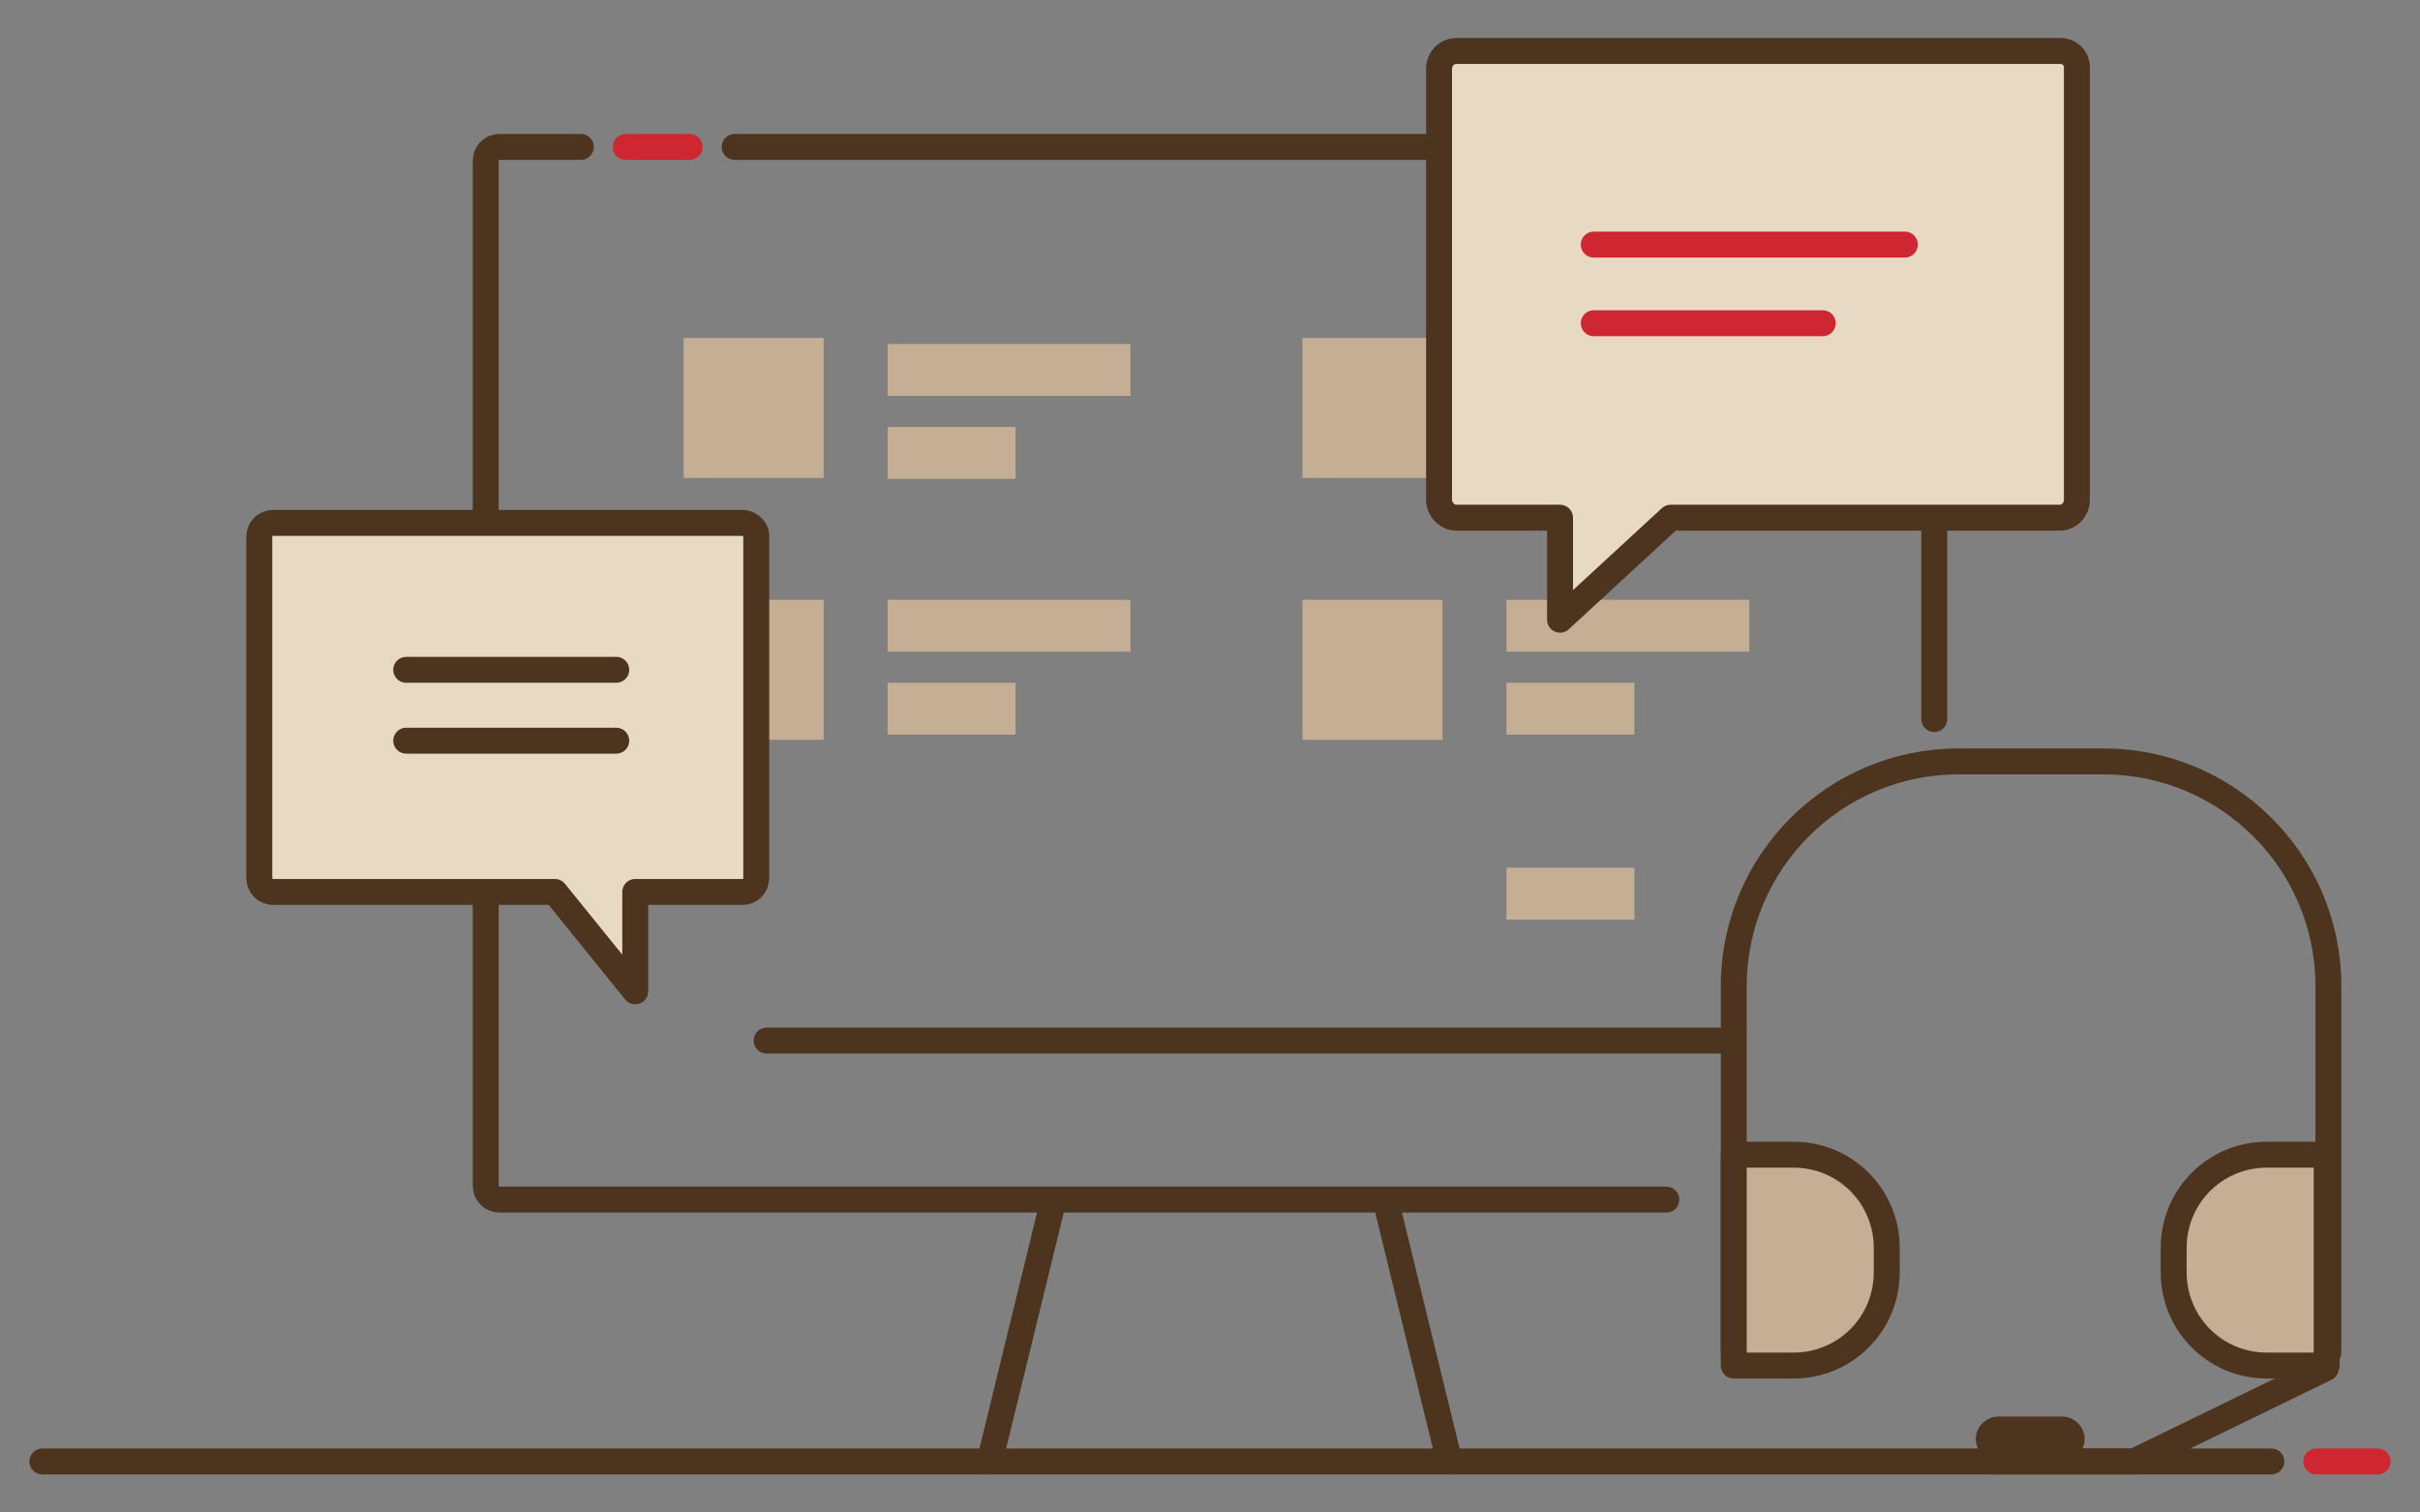 <?xml version="1.0" encoding="utf-8"?>
<!-- Generator: Adobe Illustrator 25.4.8, SVG Export Plug-In . SVG Version: 6.00 Build 0)  -->
<svg version="1.1" id="레이어_1" xmlns="http://www.w3.org/2000/svg" xmlns:xlink="http://www.w3.org/1999/xlink" x="0px"
	 y="0px" viewBox="0 0 280 175" style="enable-background:new 0 0 280 175;" xml:space="preserve">
<rect x="0" y="0" width="280" height="175" fill="#808080" stroke="none"/>
<style type="text/css">
	.st0{fill:none;stroke:#CF2732;stroke-width:3;stroke-linecap:round;stroke-miterlimit:10;}
	.st1{fill:none;stroke:#4C341E;stroke-width:3;stroke-linecap:round;stroke-linejoin:round;stroke-miterlimit:10;}
	.st2{fill:none;stroke:#CF2732;stroke-width:3;stroke-linecap:round;stroke-linejoin:round;stroke-miterlimit:10;}
	.st3{fill:#C4AE94;}
	.st4{fill:none;stroke:#C4AE94;stroke-width:6;stroke-miterlimit:10;}
	.st5{fill:none;stroke:#F0F2F5;stroke-width:6;stroke-miterlimit:10;}
	.st6{fill:#FFFFFF;stroke:#4C341E;stroke-width:3;stroke-linecap:round;stroke-linejoin:round;stroke-miterlimit:10;}
	.st7{fill:#E8D9C4;stroke:#4C341E;stroke-width:3;stroke-linecap:round;stroke-linejoin:round;stroke-miterlimit:10;}
	.st8{fill:#C4AE94;stroke:#4C341E;stroke-width:3;stroke-linecap:round;stroke-linejoin:round;stroke-miterlimit:10;}
	.st9{fill:#4C341E;}
</style>
<g>
	<g>
		<g>
			<line class="st0" x1="268" y1="169.1" x2="275.1" y2="169.1"/>
			<line class="st1" x1="4.9" y1="169.1" x2="262.8" y2="169.1"/>
		</g>
		<g>
			<path class="st1" d="M192.8,138.8h-135c-0.9,0-1.6-0.7-1.6-1.6V18.6c0-0.9,0.7-1.6,1.6-1.6h9.4"/>
			<path class="st1" d="M85,17h137.2c0.9,0,1.6,0.7,1.6,1.6v64.6"/>
			<line class="st2" x1="72.4" y1="17" x2="79.8" y2="17"/>
			<g>
				<line class="st1" x1="121.9" y1="138.8" x2="114.5" y2="169.1"/>
				<line class="st1" x1="160.3" y1="138.8" x2="167.7" y2="169.1"/>
			</g>
			<g>
				<g>
					<rect x="79.1" y="39.1" class="st3" width="16.2" height="16.2"/>
					<line class="st4" x1="102.7" y1="42.8" x2="130.8" y2="42.8"/>
					<line class="st4" x1="102.7" y1="52.4" x2="117.5" y2="52.4"/>
				</g>
				<g>
					<rect x="150.7" y="39.1" class="st3" width="16.2" height="16.2"/>
					<line class="st5" x1="174.3" y1="42.8" x2="202.4" y2="42.8"/>
					<line class="st5" x1="174.3" y1="52.4" x2="189.1" y2="52.4"/>
				</g>
			</g>
			<g>
				<g>
					<rect x="79.1" y="69.4" class="st3" width="16.2" height="16.2"/>
					<line class="st4" x1="102.7" y1="72.4" x2="130.8" y2="72.4"/>
					<line class="st4" x1="102.7" y1="82" x2="117.5" y2="82"/>
				</g>
				<g>
					<rect x="150.7" y="69.4" class="st3" width="16.2" height="16.2"/>
					<line class="st4" x1="174.3" y1="72.4" x2="202.4" y2="72.4"/>
					<line class="st4" x1="174.3" y1="82" x2="189.1" y2="82"/>
				</g>
			</g>
			<g>
				<g>
					<line class="st4" x1="174.3" y1="103.4" x2="189.1" y2="103.4"/>
				</g>
			</g>
			<line class="st6" x1="88.7" y1="120.4" x2="199.4" y2="120.4"/>
		</g>
	</g>
	<g>
		<path class="st7" d="M238.4,5.9h-69.9c-1.1,0-2,0.9-2,2.1v49.8c0,1.1,0.9,2.1,2,2.1h12v11.8l12.8-11.8h15.4h16.6h13
			c1.1,0,2-0.9,2-2.1V8C240.4,6.8,239.5,5.9,238.4,5.9z"/>
		<line class="st2" x1="184.4" y1="28.3" x2="220.4" y2="28.3"/>
		<line class="st2" x1="184.4" y1="37.4" x2="210.9" y2="37.4"/>
	</g>
	<g>
		<path class="st7" d="M85.9,60.5H31.6c-0.9,0-1.6,0.7-1.6,1.6v39.5c0,0.9,0.7,1.6,1.6,1.6h30.3h2.3l9.3,11.5v-11.5h1.9h10.5
			c0.9,0,1.6-0.7,1.6-1.6V62.2C87.6,61.3,86.8,60.5,85.9,60.5z"/>
		<line class="st1" x1="47" y1="77.5" x2="71.3" y2="77.5"/>
		<line class="st1" x1="47" y1="85.7" x2="71.3" y2="85.7"/>
	</g>
	<g>
		<path class="st1" d="M200.6,156.5v-42.4c0-14.3,11.6-26,26-26h16.8c14.3,0,26,11.6,26,26v42.4"/>
		<path class="st8" d="M207.5,158h-6.9v-24.4h6.9c6,0,10.8,4.8,10.8,10.8v2.8C218.3,153.2,213.5,158,207.5,158z"/>
		<path class="st8" d="M269.2,158h-6.9c-6,0-10.8-4.8-10.8-10.8v-2.8c0-6,4.8-10.8,10.8-10.8h6.9V158z"/>
		<polyline class="st1" points="269.1,158.3 246.9,169.1 230.8,169.1 		"/>
		<path class="st9" d="M238.6,169.1h-7.4c-1.4,0-2.6-1.2-2.6-2.6l0,0c0-1.4,1.2-2.6,2.6-2.6h7.4c1.4,0,2.6,1.2,2.6,2.6l0,0
			C241.2,167.9,240,169.1,238.6,169.1z"/>
	</g>
</g>
</svg>
